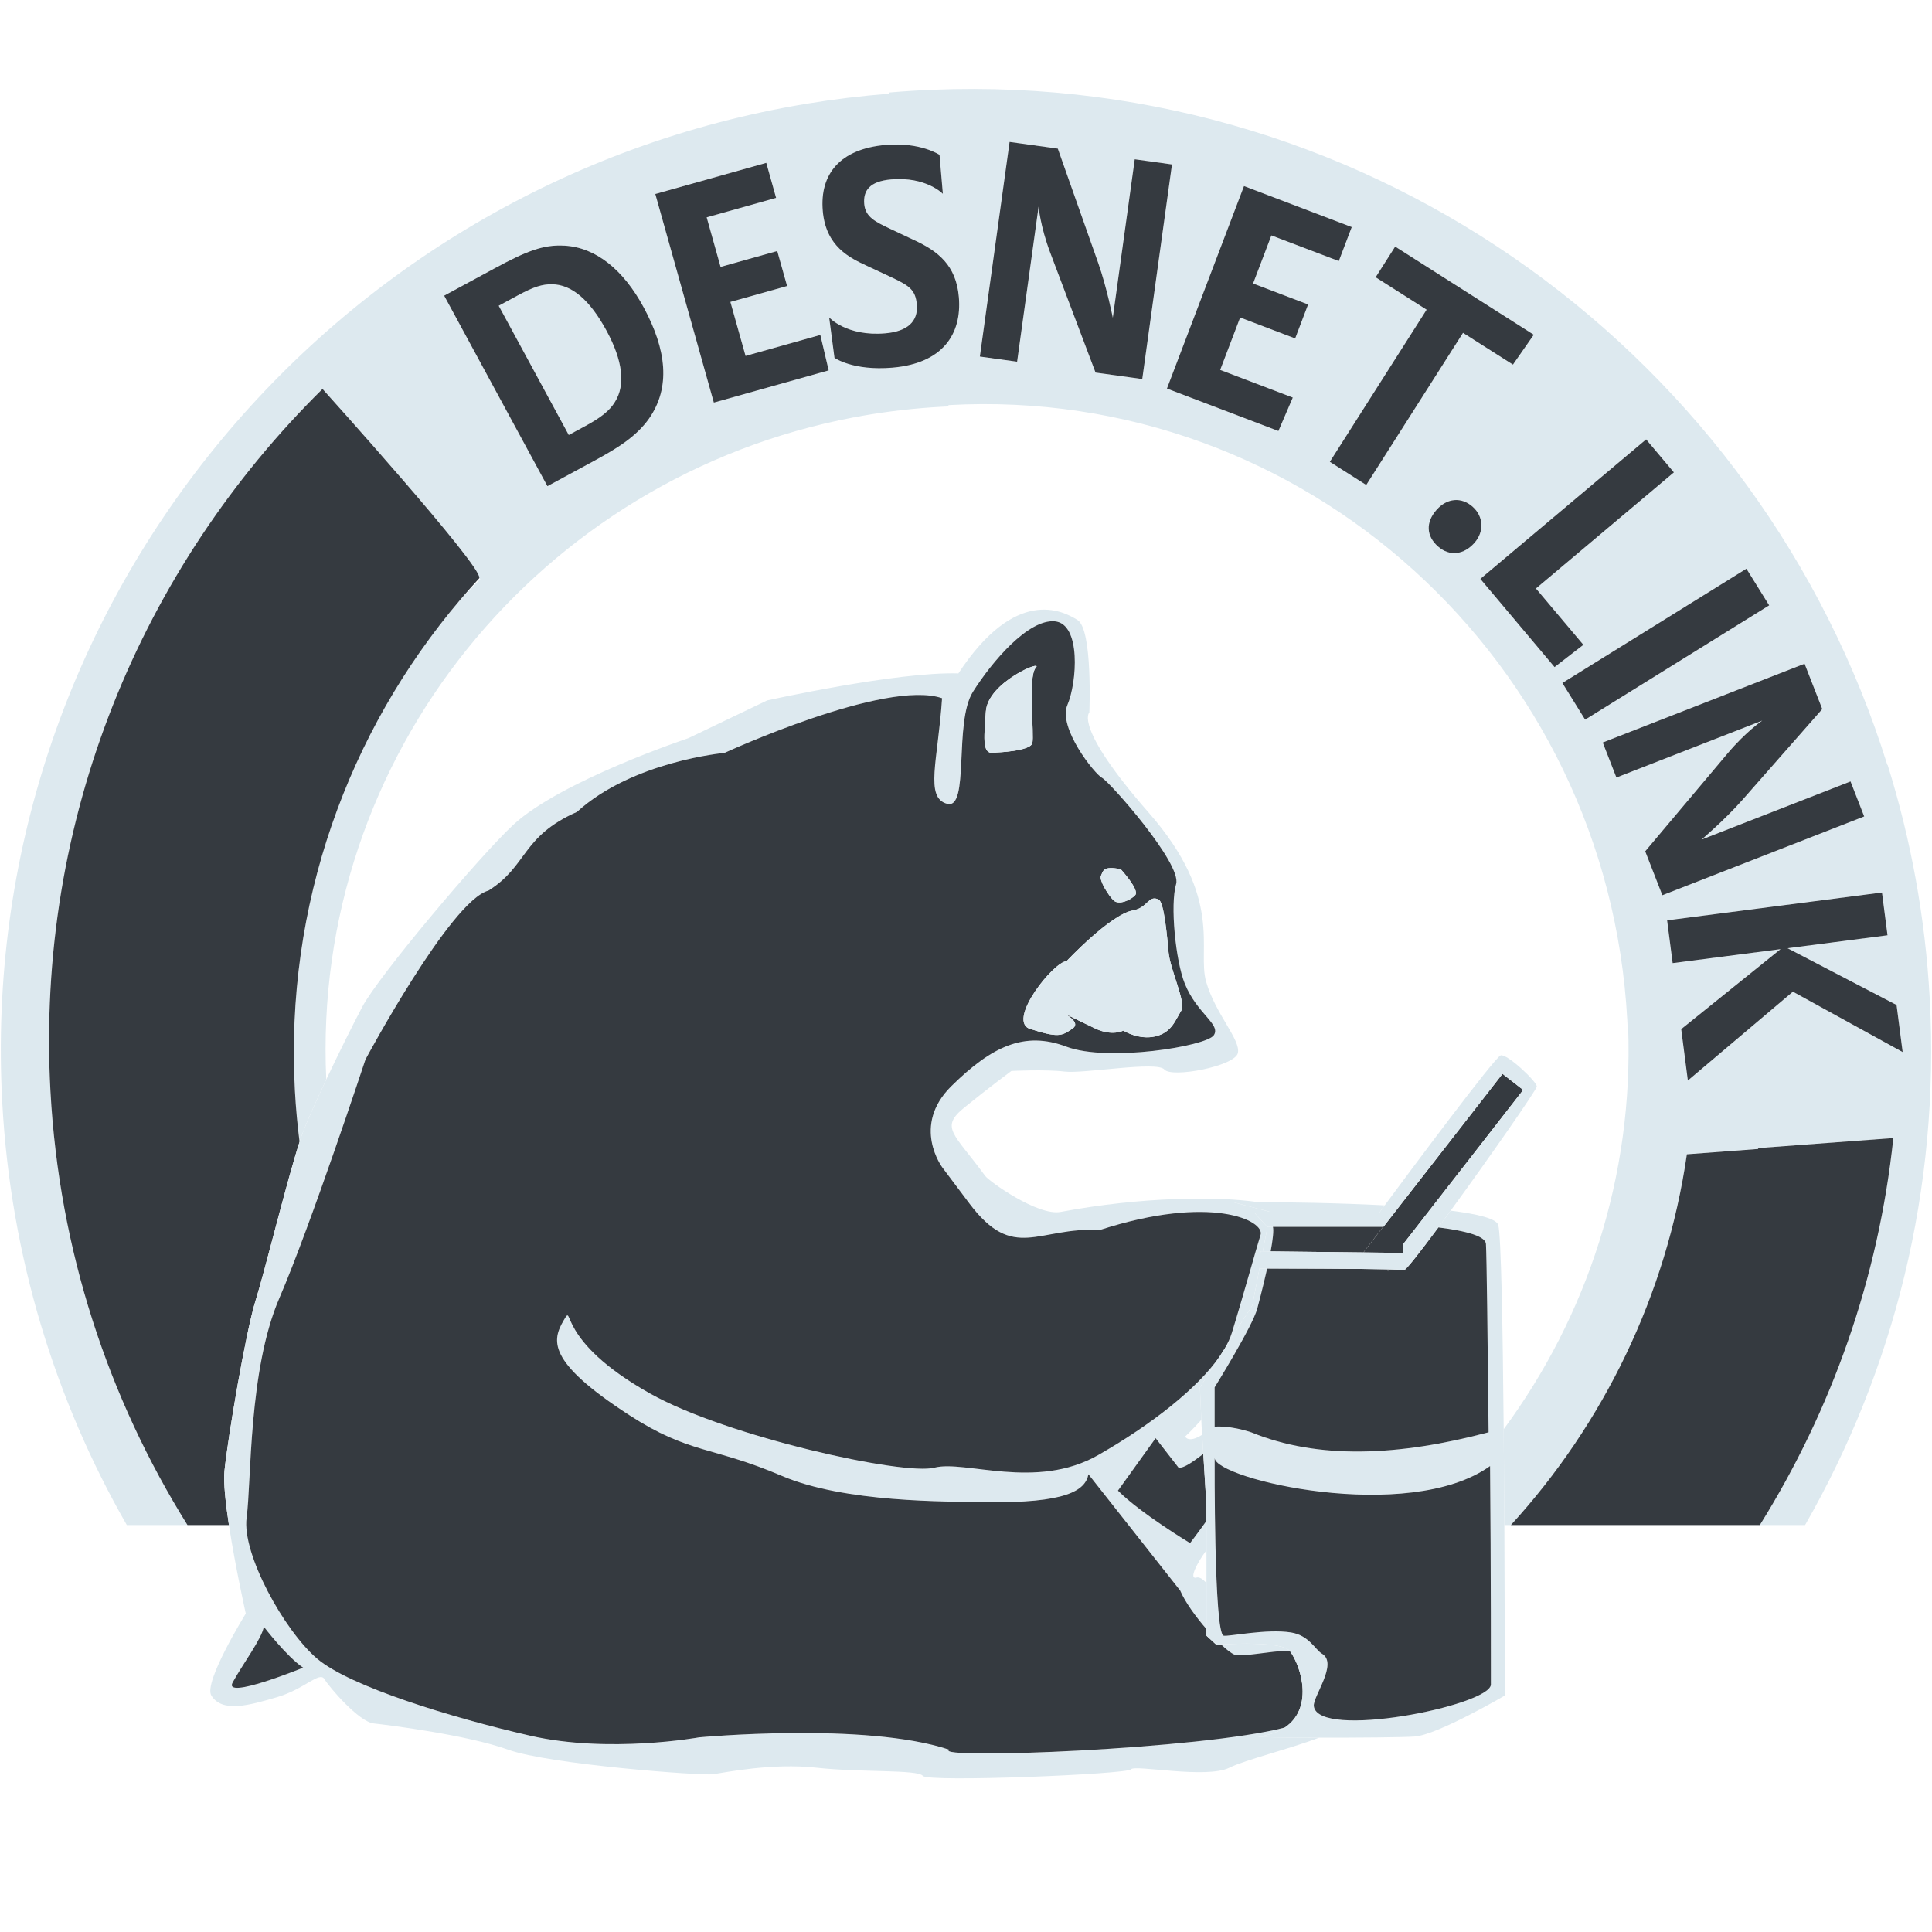 <?xml version="1.0" encoding="UTF-8"?>
<svg id="Layer_2" data-name="Layer 2" xmlns="http://www.w3.org/2000/svg" viewBox="0 0 1178.49 1178.49">
  <defs>
    <style>
      .cls-1 {
        fill: #353a40;
      }

      .cls-2 {
        fill: none;
      }

      .cls-3 {
        fill: #dde9ef;
      }

      .cls-4 {
        fill: #fff;
        opacity: 0;
        stroke: #000;
        stroke-miterlimit: 10;
      }
    </style>
  </defs>
  <g id="Layer_2-2" data-name="Layer 2">
    <g id="Capa_6" data-name="Capa 6">
      <path class="cls-2" d="M729.92,962.26c1.64-.47,3.72.89,6,3.3v-19.94c-5.65,7.48-11.07,18.09-6,16.64Z"/>
      <path class="cls-2" d="M312.92,503.26c29-27,107-53,107-53l48-23s79.11-17.66,116.67-16.49c34.83-52.96,63.34-38.44,72.69-32.56s7.19,56.4,7.19,56.4c0,0-9.9,8.42,36.22,61.09,46.12,52.66,29.35,83.4,35.02,103.12s21.21,35.49,19.36,43.52c-1.85,8.04-40.36,15.36-44.83,10.04-4.46-5.32-49.18,2.69-60.8,1.26s-32.52-.38-32.52-.38c0,0-13.3,9.83-28.6,22.24s-6.4,15.76,12.6,41.76c2.5,3.43,32.2,24.59,46,22,49.6-9.3,95.6-9.59,120.3-5.99,17.87.09,48.65.48,77.43,1.98,13.8-18.63,67.28-90.62,70.77-91.49,4-1,22,16,22,19,0,1.84-29.19,43.71-52.54,75.73,16.47,2.04,28,4.86,29.04,8.77,1.77,6.62,2.75,63.29,3.3,124.55,50.7-68.73,79.24-154.08,75.92-245.34h-.32c-.06-1.4-.13-2.81-.2-4.22-11.83-219.16-197.09-387.12-413.78-375.15-.1,0-.2,0-.3.02v.8c-1.4.06-2.81.13-4.22.2-16.39.88-32.49,2.75-48.26,5.51-1.71.33-3.42.66-5.12,1.01v-.08c-191.28,36.12-331.1,206.63-321.92,403.91,7.64-16.18,16.22-33.42,21.9-44.21,10-19,72.02-92.4,92-111h0Z"/>
      <path class="cls-2" d="M280.6,366c3.99-4.3,8.09-8.54,12.32-12.74l-.56-.68c-.02.08-.04.16-.09.21-3.98,4.32-7.87,8.73-11.67,13.21Z"/>
      <path class="cls-2" d="M722.92,876.26s1.85,4.3,10.36-1.08l-.36-5.92-.14-3.18c-5.89,6.52-9.86,10.18-9.86,10.18Z"/>
      <path class="cls-3" d="M336.66,173.4c-5.81-.06-10.97,1.46-20.72,6.74l-11.74,6.36,42.73,78.84,10.25-5.55c9.26-5.02,14.67-9.23,17.94-14.64,6.55-10.4,4.72-25.22-5.14-43.41-10.21-18.84-21.29-28.24-33.32-28.34h0Z"/>
      <path class="cls-3" d="M1177.09,608.88c-2.71-49.44-11.53-97.11-25.67-142.33l-.16.07C1074.12,218.85,839.23,43.75,568.9,54.75c-8.89.36-17.73.93-26.51,1.68.05.24.1.47.15.71-17.08,1.34-33.93,3.39-50.54,6.14C199.87,111.57-15.13,371.8,1.39,672.72c5.15,93.76,32.21,181.15,75.97,257.54h37c-48.25-77.28-78.24-167.34-83.58-264.55-9.14-166.32,55.67-319.66,165.95-428.45,0,0,97.72,108.37,95.63,115.32l.56.68c-4.23,4.2-8.33,8.44-12.32,12.74-68.16,80.36-106.9,185.95-100.7,299.47.57,10.46,1.53,20.8,2.83,31.03.8-2.45,1.53-4.55,2.19-6.24,3.02-7.78,8.29-19.48,14.1-31.79-9.18-197.27,130.63-367.78,321.91-403.91v.08c1.71-.35,3.42-.68,5.13-1.01,15.76-2.77,31.87-4.63,48.26-5.51,1.41-.08,2.81-.14,4.22-.2v-.8c.1,0,.2,0,.3-.02,216.69-11.97,401.95,156,413.78,375.15.08,1.41.14,2.81.2,4.22h.32c3.33,91.26-25.22,176.61-75.92,245.34.18,19.51.31,39.48.41,58.45h3.98c56.47-61.81,94.85-140.08,107.37-226.16l43.47-3.25c.03-.18.06-.36.09-.54l82.39-6.12c-9.02,85.63-37.62,165.9-81.44,236.07h27.58c54.09-94.39,82.42-204.84,76.03-321.38h-.01ZM395.98,255.23c-7.88,11.11-19.25,18.13-33.96,26.11l-28.1,15.23-62.98-116.2,30.41-16.48c19.67-10.66,30.05-14.79,42.86-14.03,19.38,1.04,36.08,14.88,48.35,37.52,14.15,26.12,16.51,49,3.42,67.86h0ZM435.43,245.58l-35.71-127.25,67.7-19,6,21.36-42.36,11.89,8.48,30.23,34.57-9.7,5.99,21.36-34.57,9.7,9.24,32.94,45.62-12.8,5.09,21.61-70.05,19.66ZM544.44,224.28c-24.16,2.08-35.42-6.01-35.42-6.01l-3.25-24.63s10.63,11.73,34.23,9.7c13.49-1.16,20.14-7.2,19.25-17.5-.77-8.99-4.57-11.49-15-16.45l-15.33-7.17c-10.62-4.94-25.17-11.8-27.04-33.52-1.93-22.48,10.51-37.89,38.42-40.29,21.16-1.82,32.79,6.05,32.79,6.05l2.04,23.79s-10.16-10.64-31.51-8.8c-13.3,1.14-17.14,6.95-16.45,15,.69,8.05,6.98,10.91,16.03,15.23l14.55,6.86c14.35,6.69,25.46,15.17,27.13,34.65,1.96,22.85-10.1,40.49-40.44,43.1h0ZM668.26,227.28l-27.64-73.1c-6.11-16.22-7.11-28.13-7.11-28.13l-13.1,94.6-22.72-3.15,18.13-130.91,29.42,4.08,24.68,69.85c5.3,15.16,8.86,33.3,8.86,33.3l13.38-96.65,22.72,3.15-18.13,130.91-28.49-3.95h0ZM790.03,206.45l-33.56-12.77-12.17,31.98,44.28,16.85-8.77,20.4-68-25.88,47.02-123.52,65.71,25.01-7.89,20.73-41.12-15.65-11.17,29.34,33.56,12.77-7.89,20.73h0ZM811.17,281.7l59.04-92.79-31.09-19.78,11.91-18.72,84.54,53.79-12.7,18.21-30.46-19.38-59.04,92.79-22.21-14.13h.01ZM877.11,333.28c-7.03-6.25-7.65-14.6-.78-22.33,6.37-7.17,15.11-7.95,22-1.83,6.46,5.75,7.28,15.02,1.03,22.04-6.37,7.17-15.08,8.48-22.25,2.11h0ZM902.98,353.11l101.12-85.09,16.95,20.14-84.15,70.81,28.93,34.38-17.58,13.56-45.27-53.8h0ZM953.03,416.65l112.28-69.72,13.88,22.36-112.28,69.72-13.88-22.36ZM1003.55,519.3l50.32-59.8c11.18-13.24,21.08-19.93,21.08-19.93l-88.97,34.73-8.34-21.37,123.12-48.06,10.8,27.67-48.92,55.63c-10.64,12.03-24.74,23.99-24.74,23.99l90.89-35.48,8.34,21.37-123.12,48.06-10.46-26.8h0ZM1093.64,604.91l-64.07,54.18-4.06-31.32,60.6-48.8-65.81,8.53-3.38-26.1,131.07-16.98,3.38,26.1-60.97,7.9,66.47,34.61,3.72,28.71-66.95-36.82h0Z"/>
      <path class="cls-1" d="M136.92,897.26c2-20,13-85,19-104,5.44-17.22,19.09-73.05,26.81-96.76-1.3-10.23-2.26-20.57-2.83-31.03-6.2-113.53,32.54-219.11,100.7-299.47,3.8-4.48,7.69-8.89,11.67-13.21.05-.05.07-.13.09-.21,2.08-6.95-95.63-115.32-95.63-115.32C86.45,346.05,21.64,499.39,30.78,665.71c5.34,97.21,35.33,187.27,83.58,264.55h25.28c-2.06-13.48-3.41-26.07-2.72-33Z"/>
      <path class="cls-1" d="M1072.53,700.31c-.03.18-.06.36-.09.54l-43.47,3.25c-12.52,86.08-50.9,164.35-107.37,226.16h151.87c43.82-70.17,72.42-150.44,81.44-236.07l-82.39,6.12h0Z"/>
      <path class="cls-1" d="M344.21,149.85c-12.81-.75-23.19,3.37-42.86,14.03l-30.41,16.48,62.98,116.2,28.1-15.23c14.71-7.97,26.09-14.99,33.96-26.11,13.09-18.86,10.74-41.74-3.42-67.86-12.27-22.65-28.97-36.48-48.35-37.52h0ZM375.12,245.15c-3.27,5.41-8.68,9.62-17.94,14.64l-10.25,5.55-42.73-78.84,11.74-6.36c9.75-5.28,14.92-6.8,20.72-6.74,12.03.11,23.11,9.5,33.32,28.34,9.85,18.18,11.69,33.01,5.14,43.41h0Z"/>
      <polygon class="cls-1" points="454.78 217.11 445.53 184.17 480.11 174.47 474.11 153.11 439.54 162.81 431.06 132.58 473.41 120.7 467.42 99.34 399.72 118.33 435.43 245.58 505.48 225.93 500.39 204.31 454.78 217.11"/>
      <path class="cls-1" d="M557.75,146.53l-14.55-6.86c-9.05-4.32-15.33-7.17-16.03-15.23-.69-8.05,3.15-13.86,16.45-15,21.35-1.84,31.51,8.8,31.51,8.8l-2.04-23.79s-11.62-7.87-32.79-6.05c-27.91,2.4-40.36,17.81-38.42,40.29,1.87,21.73,16.42,28.59,27.04,33.52l15.33,7.17c10.43,4.95,14.23,7.46,15,16.45.89,10.3-5.76,16.35-19.25,17.5-23.6,2.03-34.23-9.7-34.23-9.7l3.25,24.63s11.26,8.09,35.42,6.01c30.34-2.61,42.41-20.25,40.44-43.1-1.68-19.48-12.78-27.96-27.13-34.65h0Z"/>
      <path class="cls-1" d="M692.17,97.16l-13.38,96.65s-3.56-18.14-8.86-33.3l-24.68-69.85-29.42-4.08-18.13,130.91,22.72,3.15,13.1-94.6s1.01,11.91,7.11,28.13l27.64,73.1,28.49,3.95,18.13-130.91-22.72-3.15Z"/>
      <polygon class="cls-1" points="775.53 143.6 816.65 159.25 824.54 138.51 758.82 113.5 711.81 237.02 779.81 262.91 788.58 242.51 744.3 225.65 756.47 193.68 790.03 206.45 797.92 185.72 764.36 172.94 775.53 143.6"/>
      <polygon class="cls-1" points="922.87 222.41 935.57 204.2 851.03 150.41 839.12 169.13 870.21 188.91 811.17 281.7 833.38 295.83 892.42 203.04 922.87 222.41"/>
      <path class="cls-1" d="M898.32,309.12c-6.88-6.12-15.63-5.34-22,1.83-6.87,7.73-6.24,16.08.78,22.33,7.17,6.37,15.88,5.06,22.25-2.11,6.24-7.03,5.43-16.3-1.03-22.04h0Z"/>
      <polygon class="cls-1" points="936.9 358.97 1021.05 288.15 1004.11 268.02 902.98 353.11 948.25 406.91 965.83 393.34 936.9 358.97"/>
      <rect class="cls-1" x="950.02" y="379.78" width="132.16" height="26.32" transform="translate(-54.4 595.17) rotate(-31.84)"/>
      <path class="cls-1" d="M1128.79,476.67l-90.89,35.48s14.1-11.96,24.74-23.99l48.92-55.63-10.8-27.67-123.12,48.06,8.34,21.37,88.97-34.73s-9.9,6.69-21.08,19.93l-50.32,59.8,10.46,26.8,123.12-48.06-8.34-21.37h0Z"/>
      <polygon class="cls-1" points="1090.39 578.41 1151.36 570.51 1147.98 544.41 1016.91 561.39 1020.29 587.49 1086.11 578.96 1025.51 627.76 1029.57 659.09 1093.64 604.91 1160.59 641.73 1156.87 613.02 1090.39 578.41"/>
      <path class="cls-3" d="M786.61,1006.88c-5.14-5.45-32.75-4.33-41.8-3.81,3.31,3.11,6.2,5.36,8.12,6.19,4.22,1.81,21.12-2.19,33.68-2.38Z"/>
      <path class="cls-3" d="M669.88,887.57c-37.95,21.69-81.38,2.81-99.95,7.69-18.58,4.88-126.21-18.83-173-45-59-33-46.43-56.26-53-45-7.06,12.1-11,25,40,58,36.76,23.79,50.4,18.79,93,37,38.27,16.35,100.06,15.61,124,16,49.26.79,61.16-7.01,63-17l56,71c2.98,6.96,9.42,15.89,16,23.48v-28.18c-2.28-2.41-4.36-3.77-6-3.3-5.07,1.45.35-9.16,6-16.64v-17.89c-5.64,7.92-10,13.54-10,13.54,0,0-30-18-44-32l23-32,14,18c3.38.42,8.91-3.81,15.08-8.37l-.72-11.71c-8.51,5.38-10.36,1.08-10.36,1.08,0,0,3.97-3.66,9.86-10.18l-.86-19.82,12.07-18.86c-13.52,19.46-41.5,41.52-74.11,60.17h-.01Z"/>
      <path class="cls-3" d="M767.92,1059.26c6.68-.93,11.85-2.87,15.78-5.49-50.58,13.27-214.49,19.62-204.78,13.49-51-17-152.5-7.5-152.5-7.5,0,0-55,10-103-1s-110-30-130-47-46-64-43-86,1-90,20-134,52.5-145.5,52.5-145.5c0,0,52-97,75-103,24-15,20-33,54-48,34-31,90-36,90-36,0,0,98.37-45.24,132.72-33.36-2.52,38-10.73,60.74,3.1,64.42,13.84,3.68,3.94-49.61,15.71-68.31s33.87-44.47,49.96-43.01,13.59,37.22,7.67,51.04c-5.92,13.82,16.68,42.16,21.14,44.43s48.9,52.42,45.18,64.82c-3.71,12.4-.37,46.75,5.32,60.77,7.47,18.39,22.18,24.76,17.66,31.44s-64.52,16.52-89.94,6.94-45.31-.39-70.08,24.03c-24.78,24.42-5.45,49.79-5.45,49.79,0,0,6.31,8.45,16.3,21.72,27.22,36.16,41.7,14.28,79.7,16.28,68-22,100.74-5.63,98,3s-10.65,37.57-17.54,59.83c-.95,3.07-2.42,6.26-4.34,9.55l16.88-26.38,4.55-23.59.45-9.41,1.37.02,2.9-15.02h-.26l-7.89-8.64h9.82l.07-.36-23-6s5.84-.04,15.3.01c-24.7-3.6-70.7-3.31-120.3,5.99-13.8,2.59-43.5-18.57-46-22-19-26-27.9-29.35-12.6-41.76,15.3-12.41,28.6-22.24,28.6-22.24,0,0,20.91-1.05,32.52.38,11.62,1.43,56.34-6.58,60.8-1.26,4.46,5.32,42.98-2,44.83-10.04,1.85-8.04-13.69-23.8-19.36-43.52s11.1-50.45-35.02-103.12c-46.12-52.66-36.22-61.09-36.22-61.09,0,0,2.16-50.52-7.19-56.4s-37.86-20.4-72.69,32.56c-37.56-1.17-116.67,16.49-116.67,16.49l-48,23s-78,26-107,53c-19.98,18.6-82,92-92,111-5.68,10.79-14.26,28.03-21.9,44.21-5.81,12.31-11.08,24.01-14.1,31.79-.66,1.69-1.39,3.79-2.19,6.24-7.72,23.71-21.37,79.54-26.81,96.76-6,19-17,84-19,104-.69,6.93.66,19.52,2.72,33,3.88,25.4,10.28,54,10.28,54,0,0-26,42-21,50,6.64,10.63,23,6,40,1s26-16,29-11,21,26,30,27,57,7,82,16,118,16,125,15,36-7,63-4,62,1,65,5,125-1,127-4,46,6,60-1c9.48-4.74,37.74-11.77,54.7-18.3-21.46-.04-39.73-.28-36.7-.7ZM141.92,1026.26c6-11,18-27,19-34,0,0,14.03,18.34,24,25,0,0-49,20-43,9Z"/>
      <path class="cls-1" d="M718.92,895.26l-14-18-23,32c14,14,44,32,44,32,0,0,4.36-5.62,10-13.54v-9.38l-1.92-31.46c-6.16,4.57-11.69,8.79-15.08,8.37h0Z"/>
      <path class="cls-1" d="M768.92,753.26c2.74-8.63-30-25-98-3-38-2-52.48,19.88-79.7-16.28-9.99-13.27-16.3-21.72-16.3-21.72,0,0-19.33-25.37,5.45-49.79s44.66-33.61,70.08-24.03c25.42,9.58,85.42-.27,89.94-6.94,4.52-6.68-10.19-13.04-17.66-31.44-5.69-14.02-9.04-48.37-5.32-60.77,3.71-12.4-40.73-62.55-45.18-64.82-4.46-2.27-27.06-30.61-21.14-44.43,5.92-13.82,8.41-49.58-7.67-51.04-16.09-1.46-38.19,24.32-49.96,43.01-11.77,18.7-1.87,71.99-15.71,68.31s-5.62-26.43-3.1-64.42c-34.35-11.88-132.72,33.36-132.72,33.36,0,0-56,5-90,36-34,15-30,33-54,48-23,6-75,103-75,103,0,0-33.5,101.5-52.5,145.5s-17,112-20,134,23,69,43,86,82,36,130,47,103,1,103,1c0,0,101.5-9.5,152.5,7.5-9.72,6.13,154.2-.22,204.78-13.49,17.24-11.5,10.61-36.18,3.22-46.51-.09-.13-.2-.25-.32-.38-12.57.19-29.47,4.18-33.68,2.38-1.92-.82-4.81-3.07-8.12-6.19-1.81.1-2.88.19-2.88.19l-6-5.51v-4.01c-6.58-7.59-13.02-16.52-16-23.48l-56-71c-1.84,9.99-13.74,17.79-63,17-23.94-.39-85.73.35-124-16-42.6-18.21-56.24-13.21-93-37-51-33-47.06-45.9-40-58,6.57-11.26-6,12,53,45,46.79,26.17,154.42,49.88,173,45s62,14,99.95-7.69c32.62-18.64,60.59-40.71,74.11-60.17l3.05-4.76c1.91-3.28,3.39-6.48,4.34-9.55,6.89-22.26,14.8-51.2,17.54-59.83h0ZM671.57,534.17c1.36-2.67.94-6.25,12.1-3.94,0,0,11.54,12.61,8.83,15.72-2.71,3.11-9.88,6.19-13,3.48-3.11-2.71-9.3-12.59-7.94-15.26h.01ZM650.58,586.29s26.78-28.55,40.51-30.95c9.08-1.59,9.43-9.71,15.7-6.59,3.32,1.65,5.21,23.27,6.02,32.24.93,10.29,10.75,30.66,7.79,35.39-3.71,5.93-5.87,13.49-15.97,15.82s-19.45-3.55-19.45-3.55c0,0-6.62,3.62-16.93-1.2-6.58-3.08-14.41-6.96-19.21-9.37,4.28,2.44,9.5,6.38,5.21,9.31-6.67,4.56-8.46,5.89-26.76-.06-12.5-6.12,15.26-40.64,23.08-41.03h0ZM601.36,433.94c1.19-17.86,35.4-31.96,30.44-26.63s-.75,41.14-2.13,46.05c-1.38,4.91-21.96,5.65-21.96,5.65-8.96,2.17-7.55-7.21-6.36-25.07h.01Z"/>
      <path class="cls-1" d="M160.92,992.26c-1,7-13,23-19,34s43-9,43-9c-9.97-6.66-24-25-24-25Z"/>
      <path class="cls-3" d="M627.5,627.32c18.29,5.95,20.09,4.62,26.76.06,4.28-2.93-.94-6.87-5.21-9.31,4.8,2.41,12.63,6.29,19.21,9.37,10.31,4.82,16.93,1.2,16.93,1.2,0,0,9.35,5.88,19.45,3.55s12.26-9.88,15.97-15.82c2.96-4.73-6.86-25.09-7.79-35.39-.81-8.98-2.7-30.6-6.02-32.24-6.27-3.11-6.62,5.01-15.7,6.59-13.73,2.4-40.51,30.95-40.51,30.95-7.82.39-35.57,34.91-23.08,41.03h0Z"/>
      <path class="cls-3" d="M679.51,549.44c3.11,2.71,10.29-.37,13-3.48,2.71-3.11-8.83-15.72-8.83-15.72-11.16-2.32-10.74,1.26-12.1,3.94s4.83,12.56,7.94,15.26h-.01Z"/>
      <path class="cls-3" d="M607.72,459.02s20.58-.74,21.96-5.65-2.83-40.72,2.13-46.05-29.25,8.77-30.44,26.63-2.6,27.24,6.36,25.07h-.01Z"/>
      <path class="cls-3" d="M913.92,747.26c-1.04-3.91-12.57-6.74-29.04-8.77-2.59,3.55-5.1,6.97-7.5,10.21,16.68,2.08,28.75,5.3,29.04,10.06.43,6.95,1.06,58.65,1.62,114.9-55.04,14.66-104.16,16.63-144.62.1-13.5-4.5-22.5-3.5-22.5-3.5v-24s23-37,26-48c0,0,3.27-12.08,6.03-24.5h-4.53l.05-1.09-4.55,23.59-16.88,26.38-3.05,4.76-12.07,18.86.86,19.82.14,3.18.36,5.92.72,11.71,1.92,31.46v79.4l6,5.51s1.07-.08,2.88-.19c9.05-.52,36.66-1.64,41.8,3.81.12.12.22.25.32.38,7.39,10.34,14.02,35.01-3.22,46.51-3.93,2.62-9.09,4.56-15.78,5.49-3.02.42,15.24.67,36.7.7,23.56.04,50.97-.18,58.3-.7,14-1,55-25,55-25,0,0,0-47.56-.29-104-.1-18.97-.23-38.94-.41-58.45-.55-61.26-1.54-117.93-3.3-124.55h0ZM909.42,1027.76c-1.72,12.86-105.34,33.52-108,13-.75-5.78,15-26,5-32-4.29-2.57-7.88-11.24-19-13-14.8-2.34-37.57,2.57-41,2-6-1-5.5-108.5-5.5-108.5,0,12.95,118.19,40.63,168,5,.58,61.74.5,133.5.5,133.5Z"/>
      <path class="cls-3" d="M841.42,739.62s1.18-1.6,3.23-4.37c-28.78-1.5-59.57-1.89-77.43-1.98-9.46-.05-15.3-.01-15.3-.01l23,6-.07.36h66.57Z"/>
      <path class="cls-3" d="M776.46,748.26h-3.28l-2.9,15.02,4.8.06c1.27-6.87,1.98-12.7,1.37-15.07h.01Z"/>
      <polygon class="cls-1" points="855.92 764.26 855.92 763.93 855.67 764.26 855.92 764.26"/>
      <path class="cls-1" d="M775.09,763.33l56.96.65-.26-.2,11.96-15.53h-67.3c.62,2.38-.1,8.2-1.37,15.07h0Z"/>
      <path class="cls-1" d="M856.42,774.76c-.54-.18-3.69-.32-8.5-.45l-.92,1.19-1.62-1.25c-19.5-.41-59.07-.48-72.44-.49-2.76,12.42-6.03,24.5-6.03,24.5-3,11-26,48-26,48v24s9-1,22.5,3.5c40.46,16.53,89.58,14.56,144.62-.1-.57-56.25-1.19-107.95-1.62-114.9-.3-4.77-12.36-7.98-29.04-10.06-11.33,15.3-19.99,26.38-20.96,26.06h.01Z"/>
      <path class="cls-1" d="M740.92,889.26s-.5,107.5,5.5,108.5c3.43.57,26.2-4.34,41-2,11.12,1.76,14.71,10.43,19,13,10,6-5.75,26.22-5,32,2.66,20.52,106.28-.14,108-13,0,0,.08-71.76-.5-133.5-49.81,35.63-167.99,7.95-168-5Z"/>
      <polygon class="cls-1" points="832.06 763.99 855.67 764.26 855.92 763.93 855.92 758.91 929.12 664.85 916.5 655.02 843.93 748.26 843.76 748.26 831.8 763.79 832.06 763.99"/>
      <path class="cls-1" d="M847.92,774.31c-.8-.02-1.65-.04-2.53-.06l1.62,1.25.92-1.19h0Z"/>
      <path class="cls-3" d="M915.42,643.76c-3.48.87-56.97,72.85-70.77,91.49-2.05,2.77-3.23,4.37-3.23,4.37h-76.39l7.89,8.64h71.01l72.56-93.24,12.63,9.83-73.2,94.05v5.35h-.25l-23.62-.27-56.96-.65-4.8-.06-1.37-.02-.45,9.41-.05,1.09h4.53c13.37.01,52.94.09,72.44.49.89.02,1.73.04,2.53.06,4.81.12,7.96.27,8.5.45.96.32,9.63-10.76,20.96-26.06,2.4-3.24,4.91-6.66,7.5-10.21,23.35-32.01,52.54-73.89,52.54-75.73,0-3-18-20-22-19h0Z"/>
    </g>
    <rect class="cls-4" x=".5" y=".5" width="1177.49" height="1177.49"/>
  </g>
</svg>